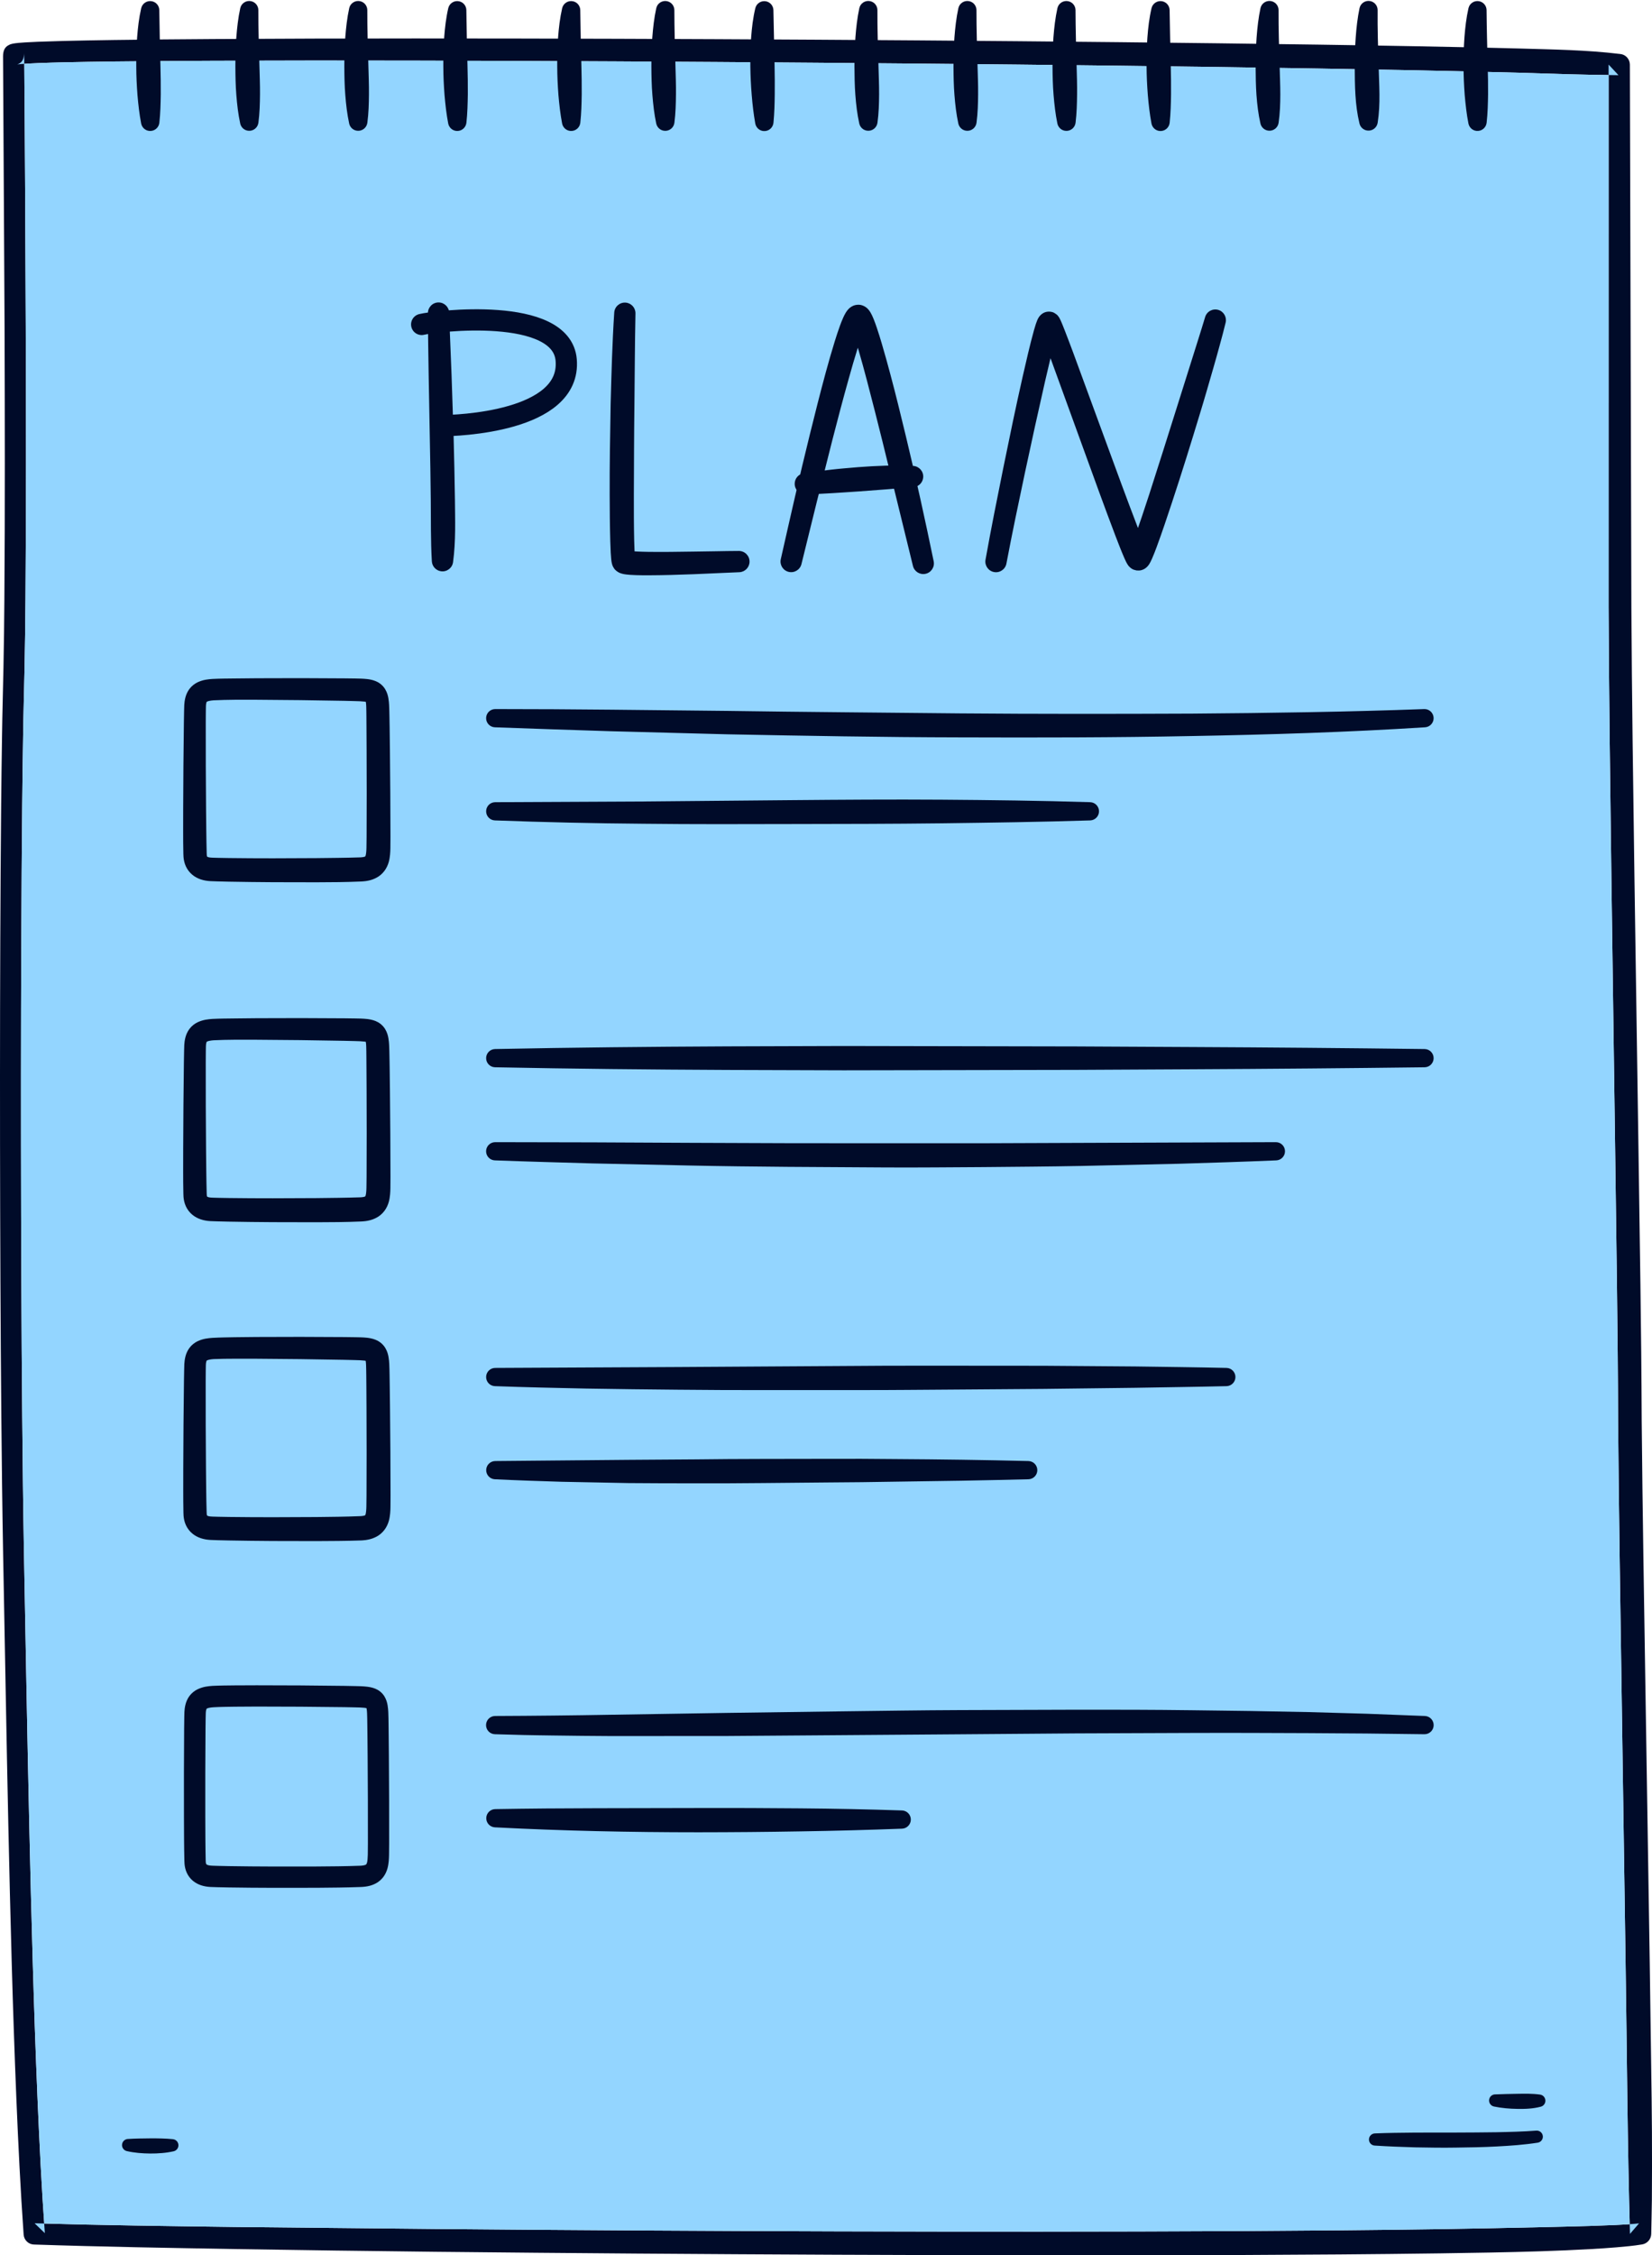 <?xml version="1.0" encoding="UTF-8" standalone="no"?><svg xmlns="http://www.w3.org/2000/svg" xmlns:xlink="http://www.w3.org/1999/xlink" fill="#000000" height="1484.6" preserveAspectRatio="xMidYMid meet" version="1" viewBox="0.0 -0.6 1088.3 1484.6" width="1088.3" zoomAndPan="magnify"><defs><clipPath id="a"><path d="M 0 24 L 1088.32 24 L 1088.32 1484.039 L 0 1484.039 Z M 0 24"/></clipPath></defs><g><g clip-path="url(#a)" id="change1_35"><path d="M 15.875 34.441 C 16.031 39.539 15.977 42.699 16.031 46.559 L 16.113 57.781 L 16.273 80.199 L 16.551 125.039 L 16.961 214.738 C 17.129 274.539 17.266 334.328 16.777 394.172 C 16.664 409.129 16.484 424.102 16.172 439.09 C 15.883 454.148 15.406 468.93 15.219 483.891 C 14.719 513.734 14.465 543.613 14.266 573.492 C 13.883 633.25 13.777 693.02 13.832 752.789 C 13.898 812.559 14.105 872.332 14.637 932.086 C 14.906 961.965 15.242 991.84 15.781 1021.691 L 17.445 1111.352 C 18.594 1171.121 19.828 1230.871 21.559 1290.59 C 22.418 1320.449 23.445 1350.289 24.688 1380.121 C 25.949 1409.941 27.41 1439.75 29.535 1469.449 L 22.793 1462.961 L 22.797 1462.961 C 66.742 1464.262 110.863 1464.809 154.934 1465.391 L 287.191 1466.711 C 375.371 1467.5 463.559 1468.012 551.742 1468.281 C 639.93 1468.531 728.113 1468.551 816.281 1468.09 C 860.363 1467.84 904.445 1467.48 948.496 1466.82 C 970.523 1466.48 992.543 1466.039 1014.531 1465.539 C 1025.531 1465.289 1036.52 1465.07 1047.469 1464.719 L 1063.852 1464.109 C 1069.23 1463.84 1074.77 1463.578 1079.762 1463.031 L 1073.789 1469.949 C 1072.078 1410.57 1071.828 1351.039 1070.898 1291.559 L 1068.281 1113.07 C 1067.422 1053.559 1066.441 994.098 1065.961 934.496 C 1065.789 875.039 1064.781 815.559 1064.02 756.059 L 1061.551 577.555 C 1060.781 518.039 1059.969 458.551 1059.691 398.969 L 1059.719 41.91 L 1066.219 48.891 C 1055.391 48.77 1044.379 48.602 1033.41 48.281 L 1000.43 47.281 C 978.426 46.672 956.402 46.172 934.379 45.719 C 890.328 44.828 846.258 44.129 802.188 43.512 C 714.043 42.289 625.887 41.391 537.727 40.699 C 449.57 40 361.41 39.488 273.254 39.309 C 229.18 39.219 185.102 39.211 141.039 39.391 C 119.008 39.48 96.977 39.621 74.969 39.879 C 63.961 40.02 52.961 40.18 41.984 40.43 C 36.496 40.559 31.012 40.711 25.566 40.922 C 22.844 41.02 20.125 41.141 17.461 41.301 C 16.129 41.379 14.805 41.469 13.555 41.578 L 11.812 41.77 L 11.262 41.859 C 11.223 41.859 11.234 41.871 11.469 41.801 C 11.629 41.738 11.723 41.738 12.332 41.43 C 12.125 41.25 15.805 40.789 15.875 34.441 Z M 2.012 36.379 C 2.055 29.84 5.926 29.27 5.859 29.02 C 6.621 28.629 6.879 28.578 7.203 28.461 C 7.766 28.289 8.113 28.211 8.414 28.148 C 9.02 28.02 9.461 27.961 9.898 27.898 C 10.754 27.781 11.516 27.699 12.266 27.629 C 13.758 27.488 15.184 27.398 16.605 27.309 C 19.438 27.129 22.227 27 25.012 26.891 C 30.578 26.672 36.113 26.512 41.645 26.359 C 52.703 26.09 63.742 25.898 74.781 25.738 C 96.852 25.43 118.906 25.238 140.965 25.102 C 185.07 24.82 229.172 24.73 273.27 24.719 C 361.461 24.711 449.648 25.02 537.832 25.539 C 626.02 26.078 714.203 26.82 802.391 27.898 C 846.488 28.441 890.582 29.059 934.688 29.879 C 956.742 30.289 978.797 30.75 1000.859 31.328 C 1022.949 32 1044.961 32.23 1067.219 34.93 L 1067.441 34.949 C 1071.031 35.328 1073.699 38.391 1073.719 41.91 L 1074.711 398.922 C 1075.039 458.352 1075.91 517.859 1076.738 577.344 L 1079.391 755.836 C 1080.211 815.336 1081.281 874.852 1081.512 934.406 C 1082.051 993.812 1083.09 1053.352 1084 1112.828 L 1086.809 1291.328 L 1088.051 1380.602 C 1088.211 1395.48 1088.352 1410.359 1088.309 1425.25 L 1088.211 1447.59 C 1088.059 1455.051 1087.988 1462.5 1087.789 1469.949 L 1087.789 1469.988 C 1087.699 1473.48 1085.129 1476.32 1081.809 1476.879 C 1075.891 1477.871 1070.41 1478.301 1064.789 1478.801 C 1059.23 1479.281 1053.68 1479.629 1048.141 1479.93 C 1037.07 1480.559 1026.02 1481.051 1014.969 1481.391 C 992.875 1482.109 970.801 1482.441 948.73 1482.762 C 904.594 1483.371 860.473 1483.66 816.355 1483.852 C 728.121 1484.191 639.906 1484.039 551.688 1483.672 C 463.473 1483.281 375.262 1482.648 287.047 1481.73 C 242.941 1481.262 198.836 1480.641 154.723 1479.93 C 110.602 1479.16 66.527 1478.441 22.316 1476.949 L 22.312 1476.949 C 18.711 1476.828 15.836 1473.961 15.57 1470.449 C 13.457 1440.52 12.012 1410.609 10.77 1380.699 C 9.547 1350.789 8.543 1320.891 7.703 1290.98 C 6.02 1231.18 4.832 1171.391 3.727 1111.609 L 2.047 1021.949 C 1.5 992.023 1.156 962.117 0.875 932.211 C 0.328 872.402 0.109 812.605 0.023 752.805 C -0.047 693.008 0.043 633.211 0.41 573.398 C 0.602 543.492 0.848 513.594 1.34 483.66 C 1.523 468.73 2 453.621 2.281 438.801 C 2.586 423.91 2.766 408.98 2.875 394.051 C 3.344 334.328 3.191 274.551 3.008 214.781 L 2.012 36.379" fill="#000b29"/></g><g id="change2_1"><path d="M 15.875 34.441 C 16.031 39.539 15.977 42.699 16.031 46.559 L 16.113 57.781 L 16.273 80.199 L 16.551 125.039 L 16.961 214.738 C 17.129 274.539 17.266 334.328 16.777 394.172 C 16.664 409.129 16.484 424.102 16.172 439.09 C 15.883 454.148 15.406 468.93 15.219 483.891 C 14.719 513.734 14.465 543.613 14.266 573.492 C 13.883 633.25 13.777 693.02 13.832 752.789 C 13.898 812.559 14.105 872.332 14.637 932.086 C 14.906 961.965 15.242 991.84 15.781 1021.691 L 17.445 1111.352 C 18.594 1171.121 19.828 1230.871 21.559 1290.59 C 22.418 1320.449 23.445 1350.289 24.688 1380.121 C 25.949 1409.941 27.41 1439.75 29.535 1469.449 L 22.793 1462.961 L 22.797 1462.961 C 66.742 1464.262 110.863 1464.809 154.934 1465.391 L 287.191 1466.711 C 375.371 1467.5 463.559 1468.012 551.742 1468.281 C 639.93 1468.531 728.113 1468.551 816.281 1468.09 C 860.363 1467.84 904.445 1467.48 948.496 1466.82 C 970.523 1466.48 992.543 1466.039 1014.531 1465.539 C 1025.531 1465.289 1036.52 1465.07 1047.469 1464.719 L 1063.852 1464.109 C 1069.23 1463.84 1074.77 1463.578 1079.762 1463.031 L 1073.789 1469.949 C 1072.078 1410.57 1071.828 1351.039 1070.898 1291.559 L 1068.281 1113.07 C 1067.422 1053.559 1066.441 994.098 1065.961 934.496 C 1065.789 875.039 1064.781 815.559 1064.02 756.059 L 1061.551 577.555 C 1060.781 518.039 1059.969 458.551 1059.691 398.969 L 1059.719 41.91 L 1066.219 48.891 C 1055.391 48.77 1044.379 48.602 1033.41 48.281 L 1000.43 47.281 C 978.426 46.672 956.402 46.172 934.379 45.719 C 890.328 44.828 846.258 44.129 802.188 43.512 C 714.043 42.289 625.887 41.391 537.727 40.699 C 449.57 40 361.41 39.488 273.254 39.309 C 229.18 39.219 185.102 39.211 141.039 39.391 C 119.008 39.48 96.977 39.621 74.969 39.879 C 63.961 40.02 52.961 40.18 41.984 40.43 C 36.496 40.559 31.012 40.711 25.566 40.922 C 22.844 41.02 20.125 41.141 17.461 41.301 C 16.129 41.379 14.805 41.469 13.555 41.578 L 11.812 41.77 L 11.262 41.859 C 11.223 41.859 11.234 41.871 11.469 41.801 C 11.629 41.738 11.723 41.738 12.332 41.43 C 12.125 41.25 15.805 40.789 15.875 34.441" fill="#93d5ff"/></g><g id="change1_1"><path d="M 284.484 368.738 C 283.684 355.48 283.93 341.84 283.781 328.27 C 283.664 314.691 283.414 301.07 283.141 287.461 L 282.398 246.578 L 282.086 226.121 C 282.008 219.262 281.887 212.559 281.91 205.469 C 281.922 201.609 285.066 198.48 288.93 198.5 C 292.727 198.512 295.809 201.539 295.906 205.309 L 295.91 205.469 C 296.07 212.02 296.383 218.961 296.656 225.73 L 297.473 246.172 L 298.836 287.09 C 299.184 300.75 299.508 314.398 299.695 328.09 C 299.801 341.801 300.34 355.441 298.469 369.441 C 297.953 373.281 294.422 375.98 290.578 375.469 C 287.191 375.012 284.691 372.219 284.496 368.93 L 284.484 368.738" fill="#000b29"/></g><path d="M 2778.008 12710.712 C 2866.875 12732.9 3699.883 12832.9 3729.961 12476.689 C 3764.531 12067.197 3004.844 12044.111 2908.086 12044.189" fill="none" stroke="#000b29" stroke-linecap="round" stroke-linejoin="round" stroke-miterlimit="10" stroke-width="140" transform="matrix(.1 0 0 -.1 0 1484.04)"/><g id="change1_2"><path d="M 418.633 205.801 C 418.426 215.66 418.305 225.648 418.215 235.602 L 417.945 265.512 C 417.691 285.461 417.656 305.41 417.574 325.32 C 417.555 335.27 417.566 345.25 417.785 355.09 C 417.844 357.539 417.918 359.988 418.031 362.371 C 418.094 363.539 418.164 364.719 418.262 365.738 L 418.379 366.75 C 418.387 366.809 418.367 366.699 418.336 366.57 C 418.305 366.461 418.27 366.352 418.223 366.238 C 418.254 366.328 418.078 365.809 417.887 365.441 C 417.699 365.059 417.469 364.691 417.207 364.352 C 417.078 364.18 416.941 364.02 416.801 363.871 L 416.566 363.602 C 416.406 363.422 416.23 363.25 416.043 363.09 C 415.668 362.781 415.246 362.5 414.816 362.289 L 414.488 362.148 L 414.297 362.07 L 414.238 362.039 C 414.156 362 414.066 361.969 413.977 361.949 C 413.824 361.922 413.91 361.941 413.992 361.949 L 414.195 361.988 C 414.297 362.02 414.547 362.051 414.781 362.078 C 415.215 362.141 415.742 362.199 416.289 362.238 C 417.367 362.34 418.535 362.41 419.715 362.461 C 422.074 362.578 424.508 362.641 426.953 362.68 C 436.754 362.828 446.715 362.641 456.66 362.512 L 471.609 362.289 L 479.109 362.16 C 481.648 362.129 484.055 362.078 486.816 362.09 C 490.684 362.109 493.801 365.262 493.781 369.121 C 493.762 372.871 490.805 375.91 487.105 376.078 L 486.816 376.09 L 457.062 377.391 C 447.035 377.789 437.02 378.07 426.84 378.109 C 424.289 378.109 421.727 378.09 419.098 378.012 C 417.781 377.969 416.453 377.91 415.043 377.809 C 414.348 377.762 413.629 377.699 412.824 377.602 C 412.438 377.559 412.066 377.52 411.555 377.43 L 410.836 377.301 C 410.613 377.262 410.387 377.23 409.938 377.102 C 409.551 376.988 409.164 376.871 408.781 376.738 L 408.496 376.648 C 408.484 376.641 408.363 376.602 408.199 376.52 L 407.773 376.309 C 407.207 376.02 406.652 375.672 406.145 375.27 C 405.891 375.07 405.648 374.859 405.422 374.641 L 405.09 374.309 C 404.93 374.121 404.773 373.93 404.629 373.73 C 404.332 373.32 404.062 372.879 403.84 372.43 C 403.727 372.199 403.621 371.969 403.531 371.75 L 403.41 371.41 L 403.176 370.629 C 403.098 370.352 403.035 370.09 403.023 369.988 L 402.863 369.129 L 402.77 368.48 L 402.633 367.301 C 402.488 365.828 402.406 364.52 402.328 363.199 C 402.188 360.578 402.098 358.039 402.023 355.5 C 401.742 345.371 401.68 335.359 401.641 325.328 C 401.559 305.289 401.93 285.281 402.281 265.27 C 402.816 245.238 403.328 225.301 404.648 205.141 C 404.898 201.281 408.23 198.359 412.09 198.609 C 415.84 198.859 418.703 202.012 418.633 205.73 L 418.633 205.801" fill="#000b29"/></g><g id="change1_3"><path d="M 514.371 367.469 C 520.551 340.18 526.719 312.781 533.473 285.531 C 536.836 271.898 540.27 258.27 543.961 244.66 C 545.832 237.852 547.754 231.051 549.875 224.23 C 550.938 220.809 552.047 217.391 553.312 213.898 C 553.961 212.141 554.633 210.379 555.492 208.469 C 555.926 207.512 556.398 206.52 557.133 205.281 C 557.273 205.02 557.602 204.559 557.84 204.219 C 557.992 204.012 558.043 203.91 558.293 203.621 C 558.523 203.34 558.77 203.07 559.02 202.801 L 559.402 202.422 C 559.441 202.371 559.547 202.281 559.715 202.141 L 560.156 201.801 C 560.785 201.34 561.363 200.98 562.145 200.641 C 563.551 200.059 565.352 199.859 566.82 200.102 C 568.035 200.328 569.328 200.871 570.367 201.602 C 570.672 201.801 570.859 201.961 570.895 202 L 571.164 202.238 L 571.684 202.738 L 572.172 203.281 C 572.34 203.469 572.492 203.648 572.535 203.719 C 572.832 204.129 573.113 204.551 573.383 204.969 C 573.723 205.57 574.121 206.27 574.34 206.75 C 574.863 207.828 575.254 208.762 575.629 209.691 C 576.375 211.539 576.984 213.281 577.578 215.031 C 578.758 218.5 579.812 221.922 580.828 225.34 C 582.855 232.172 584.727 238.98 586.547 245.789 C 590.203 259.398 593.5 273.051 596.805 286.699 C 603.395 314 609.414 341.379 615.09 368.879 C 615.867 372.66 613.434 376.371 609.648 377.148 C 605.949 377.91 602.332 375.602 601.434 371.969 L 601.426 371.93 L 581.457 290.441 C 578.121 276.879 574.633 263.352 571.113 249.879 C 569.34 243.16 567.516 236.449 565.582 229.852 C 564.613 226.551 563.613 223.27 562.555 220.109 C 562.023 218.551 561.477 216.98 560.918 215.578 C 560.641 214.879 560.352 214.199 560.109 213.711 C 559.973 213.391 559.91 213.34 559.836 213.172 C 559.863 213.23 559.898 213.281 559.949 213.32 C 559.938 213.301 560.016 213.41 560.105 213.52 C 560.188 213.621 560.273 213.719 560.367 213.809 C 560.461 213.91 560.559 214 560.66 214.078 L 561.215 214.512 C 562.059 215.141 563.156 215.578 564.176 215.711 C 565.43 215.969 567.016 215.809 568.199 215.262 C 568.797 215.031 569.199 214.801 569.645 214.469 L 569.949 214.211 C 570.07 214.102 570.137 214.051 570.137 214.051 L 570.301 213.898 C 570.406 213.801 570.5 213.691 570.586 213.578 C 570.684 213.441 570.629 213.539 570.652 213.5 C 570.652 213.531 570.699 213.41 570.633 213.531 C 570.473 213.801 570.164 214.379 569.883 215.02 C 569.301 216.301 568.707 217.809 568.141 219.34 C 567.012 222.422 565.945 225.66 564.914 228.93 C 562.863 235.469 560.949 242.148 559.082 248.84 C 555.324 262.219 551.766 275.73 548.289 289.262 C 541.387 316.352 534.645 343.469 527.988 370.711 C 527.07 374.469 523.281 376.77 519.527 375.852 C 515.812 374.941 513.52 371.23 514.359 367.512 L 514.371 367.469" fill="#000b29"/></g><g id="change1_4"><path d="M 529.43 310.941 C 535.395 309.98 541.336 309.25 547.309 308.602 C 553.273 307.891 559.266 307.461 565.258 306.93 C 571.254 306.461 577.266 306.121 583.316 305.941 C 589.371 305.789 595.418 305.691 601.66 306.109 C 605.527 306.371 608.449 309.719 608.188 313.578 C 607.949 317.102 605.16 319.828 601.75 320.102 L 601.66 320.109 L 584.164 321.512 L 566.426 322.852 C 560.492 323.199 554.562 323.711 548.613 324.02 C 542.676 324.371 536.707 324.699 530.77 324.871 L 530.742 324.871 C 526.871 324.988 523.641 321.941 523.527 318.07 C 523.426 314.5 525.996 311.48 529.43 310.941" fill="#000b29"/></g><g id="change1_5"><path d="M 649.234 367.859 C 652.883 347.469 656.918 327.422 660.984 307.262 C 665.086 287.121 669.238 267.012 673.801 246.93 C 676.109 236.859 678.352 226.898 681.191 216.648 C 681.559 215.352 681.941 214.051 682.406 212.641 C 682.648 211.93 682.891 211.211 683.285 210.27 L 683.66 209.449 C 683.832 209.109 683.992 208.77 684.445 208.102 L 684.855 207.539 C 685.09 207.238 685.449 206.859 685.777 206.559 C 685.984 206.32 687.348 205.328 688.234 205.051 C 689.992 204.301 692.859 204.371 694.578 205.41 C 697.078 206.988 696.57 207.051 696.871 207.23 C 697.07 207.461 697.262 207.711 697.438 207.961 C 697.582 208.148 697.855 208.59 697.855 208.609 L 697.98 208.828 C 698.352 209.5 698.492 209.84 698.684 210.23 L 699.145 211.27 L 699.945 213.18 L 701.414 216.871 C 703.312 221.73 705.117 226.539 706.922 231.359 L 728.148 289.16 C 735.207 308.398 742.242 327.68 749.555 346.699 C 751.387 351.41 753.258 356.238 755.172 360.578 C 755.402 361.102 755.648 361.641 755.848 362.031 L 755.992 362.32 L 756.074 362.469 C 756.145 362.609 756.023 362.371 755.918 362.238 L 755.836 362.129 C 755.914 362.238 755.578 361.781 755.219 361.422 C 754.871 361.07 754.48 360.75 754.062 360.488 C 753.656 360.352 753.711 359.941 750.848 359.309 C 748.195 359.141 747.746 359.539 746.527 359.988 C 745.352 360.621 745.562 360.551 745.047 360.922 C 744.633 361.27 744.527 361.398 744.426 361.488 C 744.309 361.609 744.195 361.738 744.094 361.871 C 744.008 361.969 743.926 362.078 743.859 362.18 L 743.793 362.281 C 743.766 362.309 743.836 362.211 743.922 362.031 C 744.094 361.691 744.316 361.211 744.531 360.711 C 745.422 358.66 746.312 356.309 747.172 353.98 C 750.613 344.578 753.82 334.84 756.988 325.148 L 766.324 295.93 L 775.57 266.641 L 784.797 237.352 L 789.406 222.711 C 790.922 217.871 792.488 212.898 793.875 208.238 L 793.91 208.121 C 795.012 204.422 798.91 202.309 802.617 203.41 C 806.191 204.469 808.273 208.16 807.43 211.738 C 806.184 216.988 804.832 221.852 803.473 226.852 C 802.117 231.82 800.742 236.77 799.305 241.711 C 796.438 251.57 793.637 261.461 790.617 271.281 C 784.664 290.941 778.574 310.551 772.105 330.102 C 768.863 339.891 765.625 349.629 761.988 359.48 C 761.059 361.961 760.137 364.398 758.977 367.051 C 758.676 367.73 758.367 368.41 757.957 369.219 C 757.754 369.609 757.512 370.07 757.152 370.648 L 756.824 371.148 L 756.301 371.852 C 756.145 372.031 755.977 372.219 755.805 372.398 C 755.652 372.559 755.492 372.738 755.016 373.129 C 754.434 373.551 754.59 373.551 753.336 374.211 C 752.039 374.68 751.52 375.129 748.785 374.93 C 745.836 374.309 745.84 373.828 745.371 373.641 C 744.898 373.32 744.449 372.941 744.047 372.539 C 743.629 372.129 743.23 371.609 743.27 371.648 L 743.055 371.34 C 742.777 370.949 742.469 370.441 742.395 370.289 L 742.016 369.59 L 741.734 369.031 C 741.355 368.27 741.078 367.648 740.785 366.988 C 738.582 361.93 736.781 357.191 734.906 352.34 C 727.559 333.039 720.602 313.762 713.598 294.469 L 692.598 236.68 C 690.824 231.891 689.047 227.102 687.227 222.398 L 685.855 218.93 L 685.176 217.289 L 684.719 216.262 L 684.727 216.27 C 684.691 216.211 684.91 216.578 685.012 216.711 C 685.145 216.898 685.285 217.078 685.438 217.25 C 685.695 217.359 685.152 217.34 687.574 218.898 C 689.227 219.871 692.004 219.98 693.688 219.238 C 694.512 219 695.793 218.039 695.945 217.859 C 696.219 217.621 696.52 217.289 696.703 217.059 C 696.801 216.941 696.891 216.82 696.977 216.699 C 697.25 216.281 697.258 216.23 697.285 216.18 C 697.301 216.16 697.293 216.16 697.266 216.23 C 697.16 216.469 696.977 216.969 696.809 217.469 C 696.465 218.488 696.117 219.648 695.781 220.82 C 693.113 230.32 690.797 240.371 688.496 250.281 C 683.961 270.199 679.555 290.211 675.281 310.23 C 671.039 330.238 666.789 350.359 663.02 370.32 L 663.004 370.391 C 662.285 374.191 658.625 376.691 654.828 375.969 C 651.051 375.262 648.562 371.629 649.234 367.859" fill="#000b29"/></g><g id="change1_6"><path d="M 326.234 466.172 C 377.316 466.148 428.336 466.879 479.359 467.379 C 530.375 468.121 581.387 468.488 632.391 469.012 C 683.391 469.43 734.391 469.379 785.371 469.16 C 836.348 468.781 887.32 468.051 938.211 466.18 C 941.523 466.051 944.309 468.641 944.434 471.949 C 944.559 475.199 942.051 477.949 938.82 478.16 C 887.754 481.422 836.648 483 785.555 483.922 C 734.461 484.949 683.371 484.969 632.293 484.801 C 581.215 484.715 530.148 483.77 479.098 482.789 L 402.539 480.762 L 364.273 479.52 L 326.027 478.172 C 322.715 478.051 320.125 475.27 320.242 471.961 C 320.355 468.719 323.023 466.18 326.234 466.172" fill="#000b29"/></g><g id="change1_7"><path d="M 326.234 527.473 L 424.145 527.008 L 522.117 526.121 C 554.789 525.836 587.469 525.605 620.148 525.824 C 652.828 526.055 685.508 526.465 718.188 527.469 C 721.5 527.574 724.102 530.344 724 533.656 C 723.902 536.836 721.32 539.363 718.188 539.469 C 685.52 540.504 652.855 540.957 620.191 541.379 C 587.527 541.766 554.863 541.809 522.195 541.852 C 489.527 541.93 456.848 542.051 424.141 541.668 C 391.434 541.418 358.711 540.68 326.027 539.469 C 322.715 539.348 320.129 536.562 320.254 533.25 C 320.371 530.027 323.012 527.492 326.207 527.473 L 326.234 527.473" fill="#000b29"/></g><g id="change1_8"><path d="M 140.734 460.398 C 138.785 460.52 137.02 460.91 136.426 461.25 C 136.137 461.41 136.18 461.422 136.164 461.449 C 136.152 461.469 136.035 461.672 135.91 462.18 C 135.621 463.102 135.633 465.211 135.598 467.672 L 135.551 474.809 L 135.578 503.562 L 135.754 532.336 L 135.902 546.703 C 135.973 551.449 136.023 556.355 136.16 560.867 L 136.227 562.336 C 136.262 562.57 136.285 562.797 136.328 562.945 C 136.414 563.254 136.48 563.32 136.48 563.32 C 136.48 563.32 136.48 563.34 136.695 563.457 C 136.902 563.566 137.328 563.719 137.918 563.824 C 138.797 564.031 141.582 564.043 143.855 564.117 L 150.98 564.242 C 160.52 564.367 170.109 564.402 179.684 564.41 L 208.414 564.289 C 217.949 564.164 227.625 564.125 236.906 563.809 L 237.75 563.773 L 238.309 563.723 C 238.707 563.711 239.02 563.648 239.309 563.59 C 239.934 563.496 240.293 563.328 240.477 563.246 C 240.684 563.168 240.566 563.18 240.613 563.168 C 240.633 563.152 240.75 563.004 240.895 562.535 C 241.031 562.066 241.156 561.32 241.25 560.383 C 241.293 559.953 241.355 559.32 241.363 558.875 L 241.414 557.387 L 241.504 550.305 L 241.578 521.566 L 241.508 492.785 L 241.43 478.41 L 241.383 471.23 C 241.355 468.879 241.348 466.391 241.266 464.309 C 241.223 463.27 241.141 462.32 241.027 461.629 C 240.938 460.898 240.742 460.59 240.906 460.879 C 241.047 461.199 241.777 461.691 241.68 461.59 C 241.613 461.551 240.953 461.359 240.16 461.25 C 238.438 461.039 236.121 460.969 233.734 460.91 L 226.594 460.73 L 197.852 460.281 L 169.102 460.039 L 154.758 460.039 C 150.039 460.109 145.121 460.16 140.734 460.398 Z M 139.848 446.352 C 145.055 446.09 149.738 446.09 154.621 446.031 L 169.086 445.891 L 197.949 445.82 L 226.82 445.961 L 234.082 446.051 C 236.492 446.109 238.984 446.102 242.035 446.441 C 243.613 446.66 245.336 446.91 247.492 447.789 C 248.062 448.051 248.602 448.281 249.168 448.609 C 249.758 448.98 250.332 449.34 250.883 449.801 C 252.012 450.719 252.992 451.859 253.699 453.02 C 255.113 455.371 255.57 457.43 255.859 459.051 C 256.152 460.738 256.266 462.18 256.34 463.539 C 256.473 466.25 256.496 468.57 256.555 471.012 L 256.68 478.238 L 256.859 492.672 L 257.109 521.508 L 257.223 550.383 L 257.172 557.703 L 257.109 559.812 C 257.086 560.566 257.031 561.133 256.965 561.898 C 256.824 563.344 256.617 564.988 256.105 566.832 C 255.59 568.672 254.715 570.75 253.289 572.652 C 251.887 574.543 249.945 576.211 247.996 577.203 C 246.059 578.234 244.117 578.848 242.379 579.172 C 241.488 579.348 240.621 579.484 239.816 579.539 L 238.582 579.648 L 237.625 579.691 C 227.715 580.121 218.18 580.18 208.512 580.203 L 179.629 580.145 C 170 580.078 160.383 579.98 150.719 579.793 L 143.441 579.617 L 139.742 579.488 L 138.809 579.453 L 137.605 579.371 C 136.766 579.293 135.918 579.199 135.023 579.016 C 133.258 578.676 131.363 578.109 129.449 577.094 C 127.543 576.09 125.633 574.559 124.195 572.641 C 122.742 570.73 121.832 568.547 121.355 566.527 C 121.109 565.504 120.984 564.539 120.895 563.582 L 120.797 561.453 C 120.668 556.367 120.664 551.672 120.656 546.812 L 120.672 532.375 L 120.832 503.531 L 121.141 474.672 L 121.273 467.41 C 121.395 465.078 121.172 462.328 122.125 458.578 C 122.602 456.77 123.422 454.711 124.875 452.82 C 126.309 450.93 128.305 449.441 130.168 448.539 C 133.934 446.801 137.027 446.57 139.848 446.352" fill="#000b29"/></g><g id="change1_9"><path d="M 326.133 689.973 C 377.164 688.953 428.195 688.453 479.227 688.215 L 555.777 687.977 L 632.324 688.117 L 708.871 688.262 L 785.422 688.652 C 836.453 688.902 887.484 689.34 938.516 689.973 C 941.828 690.012 944.484 692.734 944.441 696.047 C 944.402 699.309 941.758 701.93 938.516 701.973 C 887.484 702.605 836.453 703.039 785.422 703.289 L 708.871 703.684 L 632.324 703.828 L 555.777 703.969 L 479.227 703.727 C 428.195 703.492 377.164 702.992 326.133 701.973 C 322.816 701.906 320.184 699.164 320.25 695.852 C 320.316 692.621 322.934 690.039 326.133 689.973" fill="#000b29"/></g><g id="change1_10"><path d="M 326.234 751.273 L 390.547 751.402 L 454.836 751.707 L 519.117 751.945 L 583.391 751.996 L 647.664 751.984 L 711.941 751.742 L 840.508 751.273 C 843.82 751.262 846.516 753.938 846.527 757.25 C 846.539 760.484 843.973 763.133 840.77 763.27 C 819.332 764.168 797.891 764.852 776.445 765.496 L 712.098 766.941 C 690.648 767.352 669.195 767.484 647.742 767.688 C 626.285 767.801 604.832 768.039 583.379 767.918 L 519.02 767.523 C 497.57 767.352 476.117 767.109 454.672 766.66 L 390.336 765.262 C 368.895 764.629 347.457 764.07 326.027 763.27 L 326 763.27 C 322.688 763.145 320.105 760.359 320.227 757.051 C 320.348 753.812 323.023 751.27 326.234 751.273" fill="#000b29"/></g><g id="change1_11"><path d="M 140.734 684.195 C 138.785 684.316 137.02 684.711 136.422 685.039 C 136.137 685.207 136.176 685.223 136.16 685.242 C 136.148 685.266 136.027 685.465 135.906 685.977 C 135.613 686.898 135.629 689.016 135.594 691.469 L 135.547 698.605 L 135.57 727.363 L 135.746 756.137 L 135.895 770.504 C 135.965 775.25 136.02 780.156 136.156 784.664 L 136.223 786.137 C 136.258 786.371 136.281 786.602 136.324 786.746 C 136.406 787.059 136.477 787.125 136.477 787.125 C 136.484 787.125 136.477 787.145 136.691 787.262 C 136.898 787.371 137.328 787.527 137.914 787.633 C 138.797 787.84 141.582 787.848 143.855 787.922 L 150.98 788.047 C 160.52 788.176 170.109 788.211 179.684 788.215 L 208.414 788.098 C 217.949 787.977 227.625 787.91 236.906 787.602 L 237.75 787.566 L 238.309 787.516 C 238.703 787.504 239.02 787.441 239.309 787.383 C 239.93 787.289 240.289 787.121 240.473 787.043 C 240.68 786.965 240.562 786.973 240.609 786.965 C 240.625 786.953 240.742 786.801 240.887 786.336 C 241.023 785.867 241.148 785.121 241.242 784.184 C 241.285 783.754 241.348 783.121 241.355 782.676 L 241.406 781.188 L 241.496 774.105 L 241.57 745.363 L 241.5 716.586 L 241.418 702.207 L 241.367 695.035 C 241.344 692.684 241.332 690.195 241.254 688.105 C 241.211 687.074 241.129 686.117 241.016 685.438 C 240.926 684.699 240.73 684.398 240.895 684.688 C 241.035 685.004 241.77 685.496 241.676 685.398 C 241.609 685.359 240.949 685.18 240.156 685.066 C 238.438 684.852 236.121 684.785 233.734 684.719 L 226.594 684.547 L 197.852 684.094 L 169.102 683.852 L 154.758 683.84 C 150.039 683.898 145.121 683.953 140.734 684.195 Z M 139.848 670.152 C 145.055 669.891 149.738 669.902 154.621 669.832 L 169.086 669.68 L 197.949 669.609 L 226.82 669.746 L 234.082 669.84 C 236.492 669.895 238.988 669.887 242.039 670.223 C 243.617 670.449 245.336 670.703 247.5 671.574 C 248.066 671.836 248.605 672.074 249.176 672.402 C 249.766 672.773 250.34 673.133 250.891 673.586 C 252.02 674.516 253.004 675.656 253.711 676.816 C 255.125 679.164 255.582 681.227 255.871 682.852 C 256.168 684.535 256.277 685.977 256.352 687.344 C 256.484 690.051 256.512 692.367 256.566 694.812 L 256.691 702.043 L 256.867 716.473 L 257.117 745.309 L 257.23 774.184 L 257.18 781.504 L 257.117 783.613 C 257.09 784.367 257.039 784.934 256.973 785.699 C 256.832 787.148 256.625 788.789 256.113 790.637 C 255.598 792.477 254.723 794.555 253.297 796.457 C 251.891 798.348 249.949 800.02 248 801.012 C 246.062 802.043 244.117 802.656 242.379 802.977 C 241.492 803.156 240.621 803.293 239.816 803.348 L 238.582 803.453 L 237.625 803.5 C 227.715 803.938 218.18 803.965 208.512 804 L 179.629 803.938 C 170 803.871 160.383 803.777 150.719 803.59 L 143.441 803.414 L 139.742 803.285 L 138.809 803.25 L 137.605 803.168 C 136.766 803.09 135.922 802.996 135.023 802.812 C 133.258 802.469 131.367 801.906 129.453 800.887 C 127.547 799.883 125.637 798.355 124.199 796.438 C 122.75 794.527 121.836 792.344 121.359 790.324 C 121.113 789.305 120.988 788.34 120.898 787.383 L 120.805 785.258 C 120.672 780.168 120.676 775.473 120.66 770.613 L 120.68 756.176 L 120.84 727.332 L 121.145 698.473 L 121.277 691.207 C 121.402 688.883 121.176 686.129 122.133 682.383 C 122.605 680.578 123.43 678.52 124.879 676.629 C 126.312 674.73 128.305 673.242 130.168 672.348 C 133.938 670.605 137.031 670.379 139.848 670.152" fill="#000b29"/></g><g id="change1_12"><path d="M 326.234 899.891 L 446.602 899.297 L 567.039 898.555 C 587.117 898.367 607.195 898.473 627.277 898.43 L 687.52 898.473 L 747.766 898.922 C 767.848 899.203 787.93 899.43 808.012 899.891 C 811.324 899.965 813.949 902.715 813.875 906.027 C 813.801 909.242 811.191 911.809 808.012 911.891 C 787.938 912.375 767.863 912.609 747.789 912.973 L 687.562 913.703 L 627.336 914.145 C 607.258 914.254 587.18 914.508 567.098 914.465 L 506.852 914.477 L 476.727 914.445 L 446.594 914.227 C 426.504 914.016 406.414 913.852 386.316 913.48 C 366.227 913.07 346.125 912.625 326.027 911.891 C 322.715 911.77 320.129 908.984 320.25 905.672 C 320.367 902.449 323.008 899.91 326.203 899.891 L 326.234 899.891" fill="#000b29"/></g><g id="change1_13"><path d="M 326.234 961.191 L 413.984 960.402 L 457.863 960.105 C 472.492 959.98 487.129 959.789 501.773 959.812 L 545.699 959.742 L 567.668 959.727 L 589.637 959.891 C 618.93 960.074 648.219 960.461 677.508 961.188 C 680.82 961.27 683.441 964.023 683.359 967.34 C 683.277 970.539 680.711 973.09 677.551 973.188 L 677.508 973.188 C 662.867 973.613 648.23 973.801 633.594 974.129 L 589.688 974.773 L 567.73 975.102 L 545.777 975.285 L 501.863 975.688 C 487.223 975.879 472.578 975.863 457.926 975.855 C 443.277 975.84 428.621 975.84 413.961 975.695 L 369.98 974.836 C 355.324 974.383 340.672 973.906 326.027 973.188 L 325.996 973.188 C 322.684 973.023 320.133 970.207 320.297 966.898 C 320.453 963.711 323.086 961.227 326.234 961.191" fill="#000b29"/></g><g id="change1_14"><path d="M 140.73 894.078 C 138.781 894.191 137.012 894.59 136.406 894.926 C 136.113 895.094 136.148 895.109 136.129 895.137 C 136.113 895.164 135.992 895.367 135.867 895.883 C 135.574 896.812 135.586 898.93 135.551 901.387 L 135.504 908.523 L 135.523 937.281 L 135.695 966.055 L 135.84 980.422 C 135.906 985.168 135.965 990.074 136.117 994.586 L 136.188 996.059 C 136.223 996.297 136.246 996.523 136.289 996.672 C 136.375 996.988 136.438 997.055 136.445 997.062 C 136.461 997.07 136.457 997.094 136.676 997.211 C 136.887 997.32 137.316 997.477 137.91 997.586 C 138.797 997.793 141.578 997.801 143.855 997.875 L 150.98 998.004 C 160.52 998.129 170.109 998.164 179.684 998.172 L 208.414 998.055 C 217.953 997.953 227.629 997.867 236.906 997.477 L 237.746 997.441 L 238.305 997.387 C 238.699 997.375 239.012 997.312 239.301 997.258 C 239.918 997.164 240.273 996.996 240.449 996.922 C 240.652 996.844 240.531 996.859 240.57 996.855 C 240.586 996.848 240.699 996.703 240.84 996.238 C 240.977 995.773 241.105 995.031 241.195 994.098 C 241.238 993.668 241.301 993.035 241.309 992.59 L 241.359 991.102 L 241.449 984.023 L 241.52 955.281 L 241.445 926.504 L 241.359 912.125 L 241.297 904.953 C 241.262 902.602 241.246 900.113 241.16 898.027 C 241.117 897 241.039 896.047 240.926 895.371 C 240.836 894.641 240.641 894.348 240.816 894.652 C 240.969 894.984 241.723 895.496 241.641 895.402 C 241.59 895.363 240.934 895.184 240.145 895.074 C 238.434 894.855 236.121 894.789 233.73 894.727 L 226.594 894.555 L 197.852 894.098 L 169.102 893.848 L 154.762 893.836 C 150.043 893.867 145.121 893.875 140.73 894.078 Z M 139.852 880.105 C 145.051 879.809 149.738 879.77 154.621 879.672 L 169.086 879.52 L 197.949 879.445 L 226.82 879.578 L 234.086 879.672 C 236.492 879.723 238.988 879.715 242.051 880.051 C 243.633 880.277 245.359 880.531 247.535 881.41 C 248.105 881.672 248.648 881.91 249.219 882.242 C 249.812 882.613 250.391 882.977 250.949 883.434 C 252.086 884.371 253.074 885.52 253.789 886.688 C 255.215 889.051 255.672 891.121 255.961 892.754 C 256.258 894.441 256.367 895.891 256.441 897.254 C 256.57 899.969 256.59 902.281 256.641 904.73 L 256.75 911.961 L 256.922 926.387 L 257.172 955.227 L 257.277 984.102 L 257.227 991.426 L 257.164 993.535 C 257.141 994.289 257.086 994.855 257.02 995.621 C 256.879 997.07 256.672 998.715 256.16 1000.57 C 255.641 1002.41 254.766 1004.488 253.332 1006.398 C 251.926 1008.301 249.977 1009.969 248.023 1010.969 C 246.078 1012 244.133 1012.621 242.387 1012.941 C 241.496 1013.121 240.625 1013.262 239.82 1013.309 L 238.586 1013.422 L 237.629 1013.461 C 227.715 1013.809 218.18 1013.828 208.512 1013.879 L 179.629 1013.82 C 170 1013.75 160.383 1013.66 150.719 1013.469 L 143.441 1013.301 L 139.742 1013.172 L 138.812 1013.129 L 137.609 1013.051 C 136.77 1012.969 135.926 1012.879 135.031 1012.691 C 133.27 1012.352 131.379 1011.789 129.469 1010.77 C 127.566 1009.77 125.66 1008.25 124.227 1006.328 C 122.781 1004.43 121.867 1002.25 121.395 1000.238 C 121.148 999.215 121.023 998.254 120.934 997.297 L 120.84 995.172 C 120.723 990.086 120.73 985.387 120.715 980.531 L 120.73 966.094 L 120.887 937.25 L 121.188 908.391 L 121.32 901.125 C 121.441 898.801 121.219 896.047 122.172 892.312 C 122.645 890.508 123.465 888.453 124.91 886.57 C 126.34 884.68 128.328 883.195 130.188 882.301 C 133.945 880.562 137.035 880.34 139.852 880.105" fill="#000b29"/></g><g id="change1_15"><path d="M 326.234 1129.02 C 351.664 1128.922 377.152 1128.648 402.645 1128.199 L 479.156 1126.98 L 555.699 1125.941 C 581.219 1125.648 606.742 1125.23 632.27 1125.141 L 708.859 1124.898 C 734.391 1124.852 759.926 1124.91 785.465 1125.238 C 811 1125.5 836.543 1125.891 862.082 1126.449 L 900.391 1127.539 L 938.695 1129.02 C 942.008 1129.148 944.59 1131.941 944.461 1135.25 C 944.336 1138.5 941.641 1141.051 938.402 1141.02 L 938.336 1141.02 L 900.113 1140.551 L 861.883 1140.301 C 836.391 1140.199 810.898 1140.078 785.402 1140.18 L 708.902 1140.469 L 632.391 1141.059 L 479.309 1142.191 L 402.719 1142.238 C 389.945 1142.148 377.18 1142.07 364.395 1141.859 C 358.004 1141.75 351.621 1141.711 345.219 1141.551 L 326.027 1141.02 C 322.715 1140.93 320.102 1138.172 320.195 1134.852 C 320.285 1131.609 322.938 1129.039 326.16 1129.02 L 326.234 1129.02" fill="#000b29"/></g><g id="change1_16"><path d="M 326.234 1190.32 C 348.578 1189.941 370.91 1189.77 393.23 1189.738 L 460.18 1189.602 L 493.672 1189.609 L 527.184 1189.82 C 549.527 1190 571.879 1190.461 594.23 1191.199 C 597.543 1191.309 600.141 1194.078 600.031 1197.398 C 599.926 1200.559 597.367 1203.07 594.254 1203.199 C 571.918 1204.039 549.582 1204.641 527.238 1204.98 C 504.898 1205.371 482.551 1205.559 460.188 1205.578 C 415.445 1205.578 370.691 1204.641 326.027 1202.32 C 322.715 1202.148 320.172 1199.32 320.344 1196.012 C 320.504 1192.852 323.113 1190.379 326.234 1190.32" fill="#000b29"/></g><g id="change1_17"><path d="M 140.734 1123.262 C 138.785 1123.359 137.02 1123.738 136.41 1124.059 C 136.117 1124.219 136.148 1124.238 136.117 1124.262 C 136.098 1124.281 135.969 1124.488 135.836 1125 C 135.527 1125.941 135.527 1128.059 135.48 1130.512 L 135.387 1137.648 L 135.242 1166.41 L 135.242 1195.18 C 135.277 1204.719 135.281 1214.48 135.496 1223.738 L 135.559 1225.238 C 135.598 1225.5 135.621 1225.762 135.672 1225.949 C 135.77 1226.328 135.863 1226.488 135.93 1226.578 C 136 1226.672 136.074 1226.762 136.367 1226.922 C 136.648 1227.07 137.141 1227.25 137.785 1227.371 C 138.801 1227.609 141.551 1227.621 143.836 1227.699 L 150.969 1227.852 C 160.512 1228.012 170.102 1228.078 179.68 1228.109 L 208.422 1228.09 C 217.965 1228.02 227.633 1227.969 236.949 1227.602 L 237.801 1227.57 L 238.398 1227.512 C 238.82 1227.488 239.164 1227.422 239.492 1227.359 C 240.18 1227.25 240.633 1227.051 240.914 1226.91 C 241.223 1226.77 241.227 1226.68 241.348 1226.559 C 241.441 1226.441 241.602 1226.172 241.762 1225.629 C 242.449 1223.23 242.297 1217.82 242.363 1213.16 L 242.344 1184.41 L 242.184 1155.629 L 242.055 1141.25 L 241.969 1134.07 C 241.93 1131.719 241.906 1129.238 241.812 1127.129 C 241.762 1126.078 241.676 1125.109 241.547 1124.391 C 241.445 1123.621 241.234 1123.262 241.34 1123.461 C 241.422 1123.691 242.035 1124.102 241.871 1123.98 C 241.734 1123.922 241.039 1123.75 240.219 1123.641 C 238.453 1123.43 236.133 1123.379 233.742 1123.328 L 226.602 1123.191 L 197.855 1122.898 L 169.102 1122.809 L 154.758 1122.898 C 150.043 1122.969 145.121 1123.012 140.734 1123.262 Z M 139.848 1109.191 C 145.055 1108.93 149.738 1108.93 154.621 1108.871 L 169.086 1108.809 L 197.945 1108.898 L 226.812 1109.191 L 234.07 1109.328 C 236.48 1109.391 238.973 1109.398 241.977 1109.75 C 243.531 1109.969 245.215 1110.23 247.305 1111.078 C 247.852 1111.328 248.371 1111.57 248.922 1111.879 C 249.484 1112.238 250.039 1112.59 250.566 1113.031 C 251.648 1113.922 252.59 1115.02 253.266 1116.141 C 254.621 1118.398 255.062 1120.398 255.34 1121.988 C 255.621 1123.641 255.727 1125.059 255.793 1126.422 C 255.91 1129.102 255.922 1131.422 255.969 1133.871 L 256.055 1141.102 L 256.184 1155.52 L 256.344 1184.359 L 256.363 1213.219 L 256.289 1220.531 L 256.223 1222.609 C 256.199 1223.34 256.145 1223.91 256.074 1224.66 C 255.934 1226.078 255.73 1227.672 255.234 1229.43 C 254.738 1231.191 253.902 1233.16 252.559 1234.949 C 251.23 1236.73 249.406 1238.301 247.559 1239.238 C 245.719 1240.211 243.871 1240.789 242.195 1241.102 C 241.344 1241.262 240.508 1241.398 239.727 1241.449 L 238.531 1241.551 L 237.582 1241.59 C 227.711 1241.969 218.168 1242.012 208.508 1242.102 L 179.633 1242.129 C 170.008 1242.102 160.391 1242.039 150.73 1241.879 L 143.461 1241.73 L 139.77 1241.609 L 138.844 1241.578 L 137.664 1241.5 C 136.848 1241.43 136.023 1241.34 135.156 1241.16 C 133.445 1240.84 131.617 1240.289 129.777 1239.32 C 127.949 1238.359 126.117 1236.898 124.742 1235.07 C 123.355 1233.25 122.477 1231.16 122.016 1229.219 C 121.773 1228.23 121.652 1227.301 121.562 1226.371 L 121.461 1224.281 C 121.223 1214.328 121.227 1204.891 121.184 1195.219 L 121.168 1166.379 L 121.301 1137.52 L 121.391 1130.262 C 121.5 1127.93 121.262 1125.18 122.199 1121.449 C 122.664 1119.648 123.477 1117.59 124.918 1115.699 C 126.344 1113.809 128.324 1112.32 130.18 1111.422 C 133.938 1109.672 137.027 1109.422 139.848 1109.191" fill="#000b29"/></g><g id="change1_18"><path d="M 104.945 6.172 L 105.254 24.391 L 105.691 42.84 C 105.883 49.012 105.926 55.211 105.91 61.43 C 105.809 67.66 105.668 73.91 104.98 80.211 C 104.613 83.539 101.617 85.949 98.289 85.578 C 95.578 85.289 93.48 83.23 92.988 80.691 C 91.793 74.5 91.109 68.262 90.562 61.988 C 90.094 55.711 89.77 49.41 89.77 43.078 C 89.707 36.75 89.867 30.391 90.336 24 C 90.82 17.621 91.547 11.199 93.023 4.789 C 93.773 1.551 97.012 -0.48 100.262 0.27 C 103.02 0.898 104.898 3.328 104.941 6.039 L 104.945 6.172" fill="#000b29"/></g><g id="change1_19"><path d="M 170.195 6.172 C 170.195 12.18 170.25 18.27 170.414 24.391 L 170.906 42.84 C 171.059 49.012 171.34 55.199 171.281 61.43 C 171.234 67.648 171.066 73.898 170.23 80.211 C 169.789 83.551 166.73 85.891 163.398 85.449 C 160.781 85.109 158.777 83.148 158.242 80.719 L 158.242 80.691 C 156.902 74.512 156.191 68.262 155.695 61.988 C 155.184 55.719 155.098 49.398 155.059 43.078 C 155.055 36.738 155.238 30.391 155.68 24.012 C 156.18 17.629 156.875 11.211 158.273 4.789 C 158.984 1.539 162.199 -0.52 165.453 0.191 C 168.273 0.801 170.199 3.301 170.199 6.078 L 170.195 6.172" fill="#000b29"/></g><g id="change1_20"><path d="M 241.973 6.172 C 241.977 12.18 242.027 18.27 242.191 24.391 L 242.684 42.84 C 242.836 49.012 243.117 55.199 243.059 61.43 C 243.012 67.648 242.844 73.898 242.008 80.211 C 241.566 83.551 238.508 85.891 235.176 85.449 C 232.559 85.109 230.555 83.148 230.02 80.719 L 230.02 80.691 C 228.68 74.512 227.969 68.262 227.473 61.988 C 226.961 55.719 226.871 49.398 226.836 43.078 C 226.832 36.738 227.016 30.391 227.457 24.012 C 227.961 17.629 228.652 11.211 230.055 4.789 C 230.762 1.539 233.977 -0.52 237.23 0.191 C 240.051 0.801 241.977 3.301 241.977 6.078 L 241.973 6.172" fill="#000b29"/></g><g id="change1_21"><path d="M 307.227 6.172 L 307.535 24.391 L 307.973 42.84 C 308.164 49.012 308.207 55.211 308.191 61.43 C 308.09 67.66 307.949 73.91 307.262 80.211 C 306.895 83.539 303.898 85.949 300.57 85.578 C 297.859 85.289 295.762 83.23 295.27 80.691 C 294.074 74.5 293.395 68.262 292.844 61.988 C 292.375 55.711 292.051 49.41 292.051 43.078 C 291.988 36.75 292.148 30.391 292.617 24 C 293.102 17.621 293.828 11.199 295.305 4.789 C 296.055 1.551 299.293 -0.48 302.543 0.27 C 305.301 0.898 307.18 3.328 307.227 6.039 L 307.227 6.172" fill="#000b29"/></g><g id="change1_22"><path d="M 382.266 6.172 L 382.574 24.391 L 383.012 42.84 C 383.203 49.012 383.246 55.211 383.23 61.43 C 383.129 67.66 382.992 73.91 382.301 80.211 C 381.938 83.539 378.941 85.949 375.609 85.578 C 372.902 85.289 370.805 83.23 370.309 80.691 C 369.117 74.5 368.434 68.262 367.883 61.988 C 367.414 55.711 367.09 49.41 367.094 43.078 C 367.027 36.75 367.188 30.391 367.656 24 C 368.145 17.621 368.871 11.199 370.344 4.789 C 371.094 1.551 374.336 -0.48 377.582 0.27 C 380.34 0.898 382.219 3.328 382.266 6.039 L 382.266 6.172" fill="#000b29"/></g><g id="change1_23"><path d="M 444.258 6.172 C 444.258 18.211 444.633 30.5 444.973 42.84 C 445.125 49.012 445.387 55.199 445.312 61.43 C 445.25 67.648 445.094 73.898 444.289 80.211 C 443.867 83.551 440.82 85.91 437.488 85.48 C 434.852 85.148 432.828 83.172 432.305 80.711 L 432.301 80.691 C 430.992 74.512 430.293 68.262 429.781 61.988 C 429.258 55.711 429.152 49.398 429.109 43.078 C 429.094 36.75 429.277 30.391 429.723 24.012 C 430.223 17.629 430.922 11.211 432.336 4.789 C 433.051 1.539 436.27 -0.512 439.523 0.199 C 442.34 0.82 444.258 3.32 444.258 6.09 L 444.258 6.172" fill="#000b29"/></g><g id="change1_24"><path d="M 509.508 6.172 L 510.281 42.84 C 510.383 49.012 510.465 55.211 510.383 61.43 C 510.32 67.66 510.145 73.91 509.543 80.211 C 509.223 83.539 506.27 85.98 502.938 85.66 C 500.172 85.398 498.02 83.301 497.551 80.691 C 496.445 74.5 495.727 68.262 495.215 61.98 C 494.684 55.711 494.395 49.41 494.309 43.078 C 494.25 36.75 494.352 30.391 494.836 24 C 495.305 17.621 496.059 11.199 497.586 4.789 C 498.363 1.551 501.621 -0.449 504.867 0.32 C 507.598 0.969 509.449 3.391 509.508 6.07 L 509.508 6.172" fill="#000b29"/></g><g id="change1_25"><path d="M 578.023 6.172 C 578.008 12.18 578.062 18.27 578.223 24.391 C 578.348 30.512 578.52 36.66 578.727 42.84 C 578.867 49.012 579.164 55.199 579.137 61.43 C 579.102 67.648 578.926 73.898 578.059 80.211 C 577.598 83.551 574.523 85.879 571.191 85.422 C 568.598 85.07 566.609 83.129 566.07 80.719 L 566.066 80.691 C 564.695 74.512 563.973 68.27 563.492 61.988 C 563.012 55.711 562.941 49.398 562.891 43.078 C 562.906 36.738 563.078 30.391 563.527 24.012 C 564.023 17.629 564.719 11.211 566.102 4.789 C 566.805 1.539 570.012 -0.531 573.266 0.172 C 576.098 0.781 578.031 3.289 578.023 6.078 L 578.023 6.172" fill="#000b29"/></g><g id="change1_26"><path d="M 643.273 6.172 C 643.277 12.18 643.328 18.27 643.492 24.391 L 643.984 42.84 C 644.141 49.012 644.418 55.199 644.359 61.43 C 644.312 67.648 644.145 73.898 643.309 80.211 C 642.867 83.551 639.809 85.891 636.477 85.449 C 633.859 85.109 631.855 83.148 631.32 80.719 L 631.32 80.691 C 629.98 74.512 629.27 68.262 628.773 61.988 C 628.262 55.719 628.176 49.398 628.137 43.078 C 628.133 36.738 628.316 30.391 628.758 24.012 C 629.262 17.629 629.953 11.211 631.355 4.789 C 632.062 1.539 635.277 -0.52 638.531 0.191 C 641.352 0.801 643.277 3.301 643.277 6.078 L 643.273 6.172" fill="#000b29"/></g><g id="change1_27"><path d="M 708.527 6.172 C 708.559 18.211 708.922 30.5 709.25 42.84 C 709.398 49.012 709.645 55.199 709.559 61.43 C 709.484 67.648 709.336 73.898 708.562 80.211 C 708.152 83.551 705.121 85.922 701.785 85.512 C 699.133 85.18 697.09 83.191 696.574 80.711 L 696.57 80.691 C 695.293 74.512 694.602 68.262 694.074 61.988 C 693.543 55.711 693.418 49.398 693.375 43.078 C 693.34 36.75 693.531 30.391 693.977 24 C 694.473 17.629 695.18 11.211 696.605 4.789 C 697.328 1.539 700.555 -0.512 703.805 0.219 C 706.613 0.84 708.523 3.328 708.527 6.09 L 708.527 6.172" fill="#000b29"/></g><g id="change1_28"><path d="M 770.516 6.172 L 770.848 24.391 L 771.273 42.84 C 771.434 49.012 771.488 55.211 771.449 61.43 C 771.367 67.66 771.207 73.91 770.551 80.211 C 770.203 83.539 767.227 85.961 763.895 85.621 C 761.164 85.328 759.043 83.262 758.562 80.691 C 757.402 74.5 756.695 68.262 756.164 61.98 C 755.676 55.711 755.363 49.41 755.336 43.078 C 755.277 36.75 755.402 30.391 755.887 24 C 756.367 17.621 757.102 11.199 758.598 4.789 C 759.352 1.551 762.598 -0.469 765.848 0.281 C 768.598 0.93 770.469 3.352 770.516 6.051 L 770.516 6.172" fill="#000b29"/></g><g id="change1_29"><path d="M 842.293 6.172 C 842.266 12.18 842.324 18.27 842.473 24.391 L 842.711 33.59 L 842.988 42.84 C 843.125 49.012 843.434 55.199 843.438 61.43 C 843.422 67.648 843.234 73.898 842.328 80.211 C 841.852 83.551 838.762 85.871 835.426 85.391 C 832.855 85.02 830.891 83.102 830.344 80.719 L 830.34 80.691 C 828.93 74.512 828.199 68.27 827.734 61.988 C 827.285 55.711 827.227 49.398 827.172 43.07 C 827.195 36.738 827.363 30.391 827.82 24.012 C 828.305 17.629 829.004 11.211 830.371 4.789 C 831.066 1.539 834.27 -0.539 837.523 0.16 C 840.367 0.762 842.312 3.281 842.297 6.078 L 842.293 6.172" fill="#000b29"/></g><g id="change1_30"><path d="M 907.547 6.172 C 907.488 12.18 907.551 18.27 907.684 24.391 C 907.816 30.512 907.996 36.66 908.207 42.84 C 908.5 55.199 909.551 67.578 907.582 80.211 C 907.062 83.551 903.934 85.828 900.598 85.309 C 898.078 84.922 896.16 83.051 895.594 80.719 L 895.59 80.691 C 892.598 68.34 892.539 55.73 892.461 43.07 C 892.477 36.738 892.656 30.391 893.113 24.012 C 893.582 17.629 894.285 11.219 895.625 4.789 C 896.305 1.539 899.496 -0.551 902.754 0.129 C 905.617 0.73 907.578 3.262 907.547 6.078 L 907.547 6.172" fill="#000b29"/></g><g id="change1_31"><path d="M 979.324 6.172 C 979.383 12.191 979.465 18.27 979.613 24.391 L 980.062 42.84 C 980.254 49.012 980.344 55.211 980.312 61.43 C 980.211 67.66 980.078 73.91 979.359 80.211 C 978.977 83.551 975.969 85.941 972.637 85.559 C 969.949 85.25 967.871 83.23 967.371 80.711 L 967.367 80.691 C 966.145 74.5 965.469 68.262 964.918 61.988 C 964.438 55.711 964.16 49.41 964.156 43.078 C 964.09 36.75 964.285 30.391 964.734 24 C 965.223 17.621 965.945 11.199 967.402 4.789 C 968.145 1.539 971.379 -0.488 974.629 0.25 C 977.406 0.879 979.297 3.34 979.324 6.07 L 979.324 6.172" fill="#000b29"/></g><g id="change1_32"><path d="M 1013.012 1409.91 C 1003.949 1411.309 994.98 1411.941 986.008 1412.398 C 977.047 1412.898 968.09 1413.02 959.148 1413.141 C 950.203 1413.301 941.266 1413.129 932.34 1412.98 C 923.426 1412.738 914.465 1412.379 905.633 1411.809 L 905.59 1411.809 C 903.383 1411.672 901.707 1409.77 901.848 1407.559 C 901.977 1405.5 903.656 1403.91 905.664 1403.809 C 914.656 1403.41 923.52 1403.371 932.43 1403.27 L 959.094 1403.238 C 967.973 1403.25 976.844 1403.121 985.695 1403.031 C 994.531 1402.852 1003.379 1402.641 1012.031 1401.969 L 1012.09 1401.969 C 1014.301 1401.801 1016.219 1403.449 1016.391 1405.648 C 1016.551 1407.75 1015.051 1409.59 1013.012 1409.91" fill="#000b29"/></g><g id="change1_33"><path d="M 1015.039 1386.211 C 1012.441 1386.891 1009.922 1387.27 1007.352 1387.469 C 1004.781 1387.691 1002.211 1387.691 999.629 1387.66 C 994.48 1387.578 989.301 1387.148 984.172 1386.09 C 981.996 1385.629 980.598 1383.5 981.047 1381.32 C 981.43 1379.48 983.012 1378.199 984.809 1378.121 L 984.867 1378.121 C 989.789 1377.898 994.699 1377.82 999.633 1377.73 C 1002.102 1377.699 1004.57 1377.621 1007.039 1377.691 C 1009.512 1377.738 1012.02 1377.891 1014.461 1378.23 L 1014.578 1378.25 C 1016.801 1378.559 1018.352 1380.621 1018.039 1382.852 C 1017.801 1384.52 1016.578 1385.809 1015.039 1386.211" fill="#000b29"/></g><g id="change1_34"><path d="M 114.391 1415.57 C 111.785 1416.148 109.266 1416.531 106.691 1416.738 C 104.129 1416.961 101.555 1417.059 98.977 1417.039 C 93.832 1416.988 88.641 1416.621 83.52 1415.441 C 81.348 1414.941 79.988 1412.77 80.488 1410.602 C 80.898 1408.82 82.418 1407.59 84.148 1407.469 L 84.219 1407.469 C 89.148 1407.141 94.047 1407.109 98.98 1407.059 C 101.449 1407.039 103.918 1407.059 106.395 1407.129 C 108.859 1407.18 111.379 1407.34 113.809 1407.59 L 113.914 1407.602 C 116.137 1407.82 117.754 1409.809 117.527 1412.031 C 117.348 1413.801 116.039 1415.191 114.391 1415.57" fill="#000b29"/></g></g></svg>